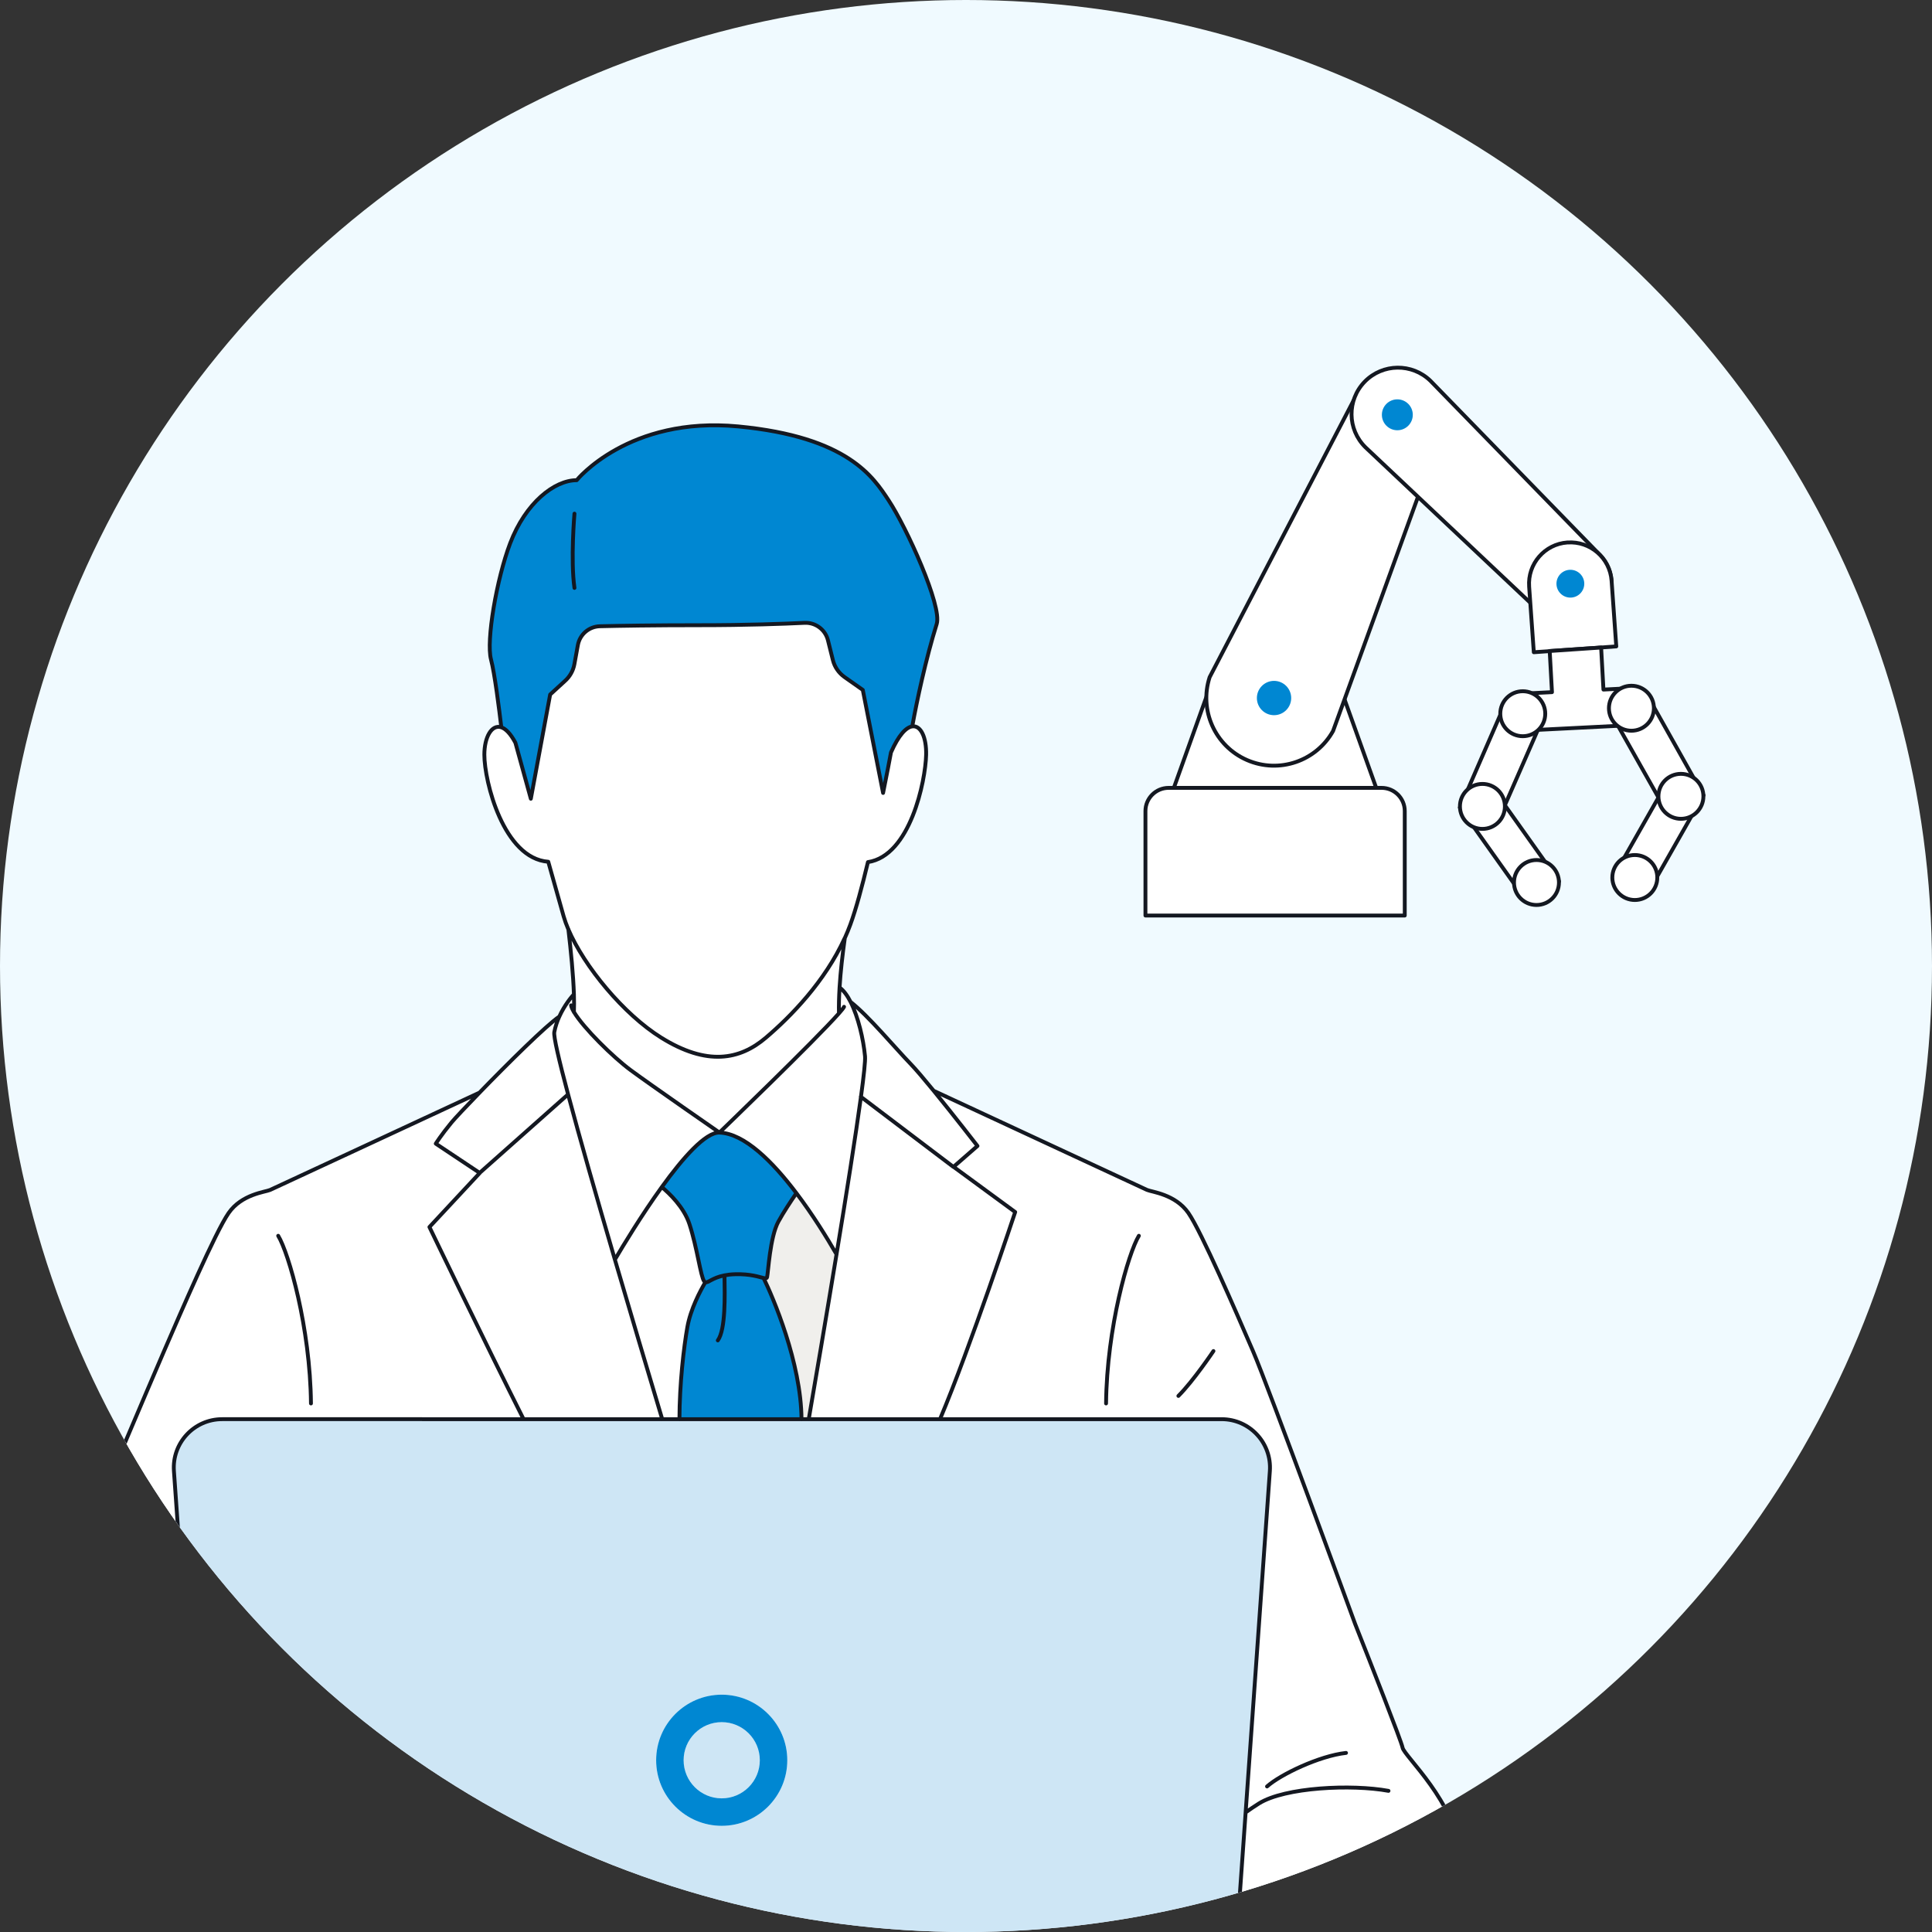 <?xml version="1.0" encoding="UTF-8"?><svg id="_レイヤー_2" xmlns="http://www.w3.org/2000/svg" xmlns:xlink="http://www.w3.org/1999/xlink" viewBox="0 0 500 500"><rect x="0" y="0" width="500" height="500" fill="#333333" stroke="none"/><defs><style>.cls-1,.cls-2{fill:none;}.cls-3,.cls-2{stroke:#141821;stroke-linecap:round;stroke-linejoin:round;}.cls-3,.cls-4{fill:#fff;}.cls-5{clip-path:url(#clippath);}.cls-6{fill:#0087d2;}.cls-7{fill:#f0efec;}.cls-8{fill:#f0faff;}.cls-9{fill:#cee6f5;}</style><clipPath id="clippath"><circle class="cls-1" cx="250" cy="250" r="250"/></clipPath></defs><g id="_レイヤー_1-2"><circle class="cls-8" cx="250" cy="250" r="250"/><g class="cls-5"><g><g id="color"><path class="cls-9" d="M316.05,367.29c7.26,0,13,6.16,12.49,13.41l-6.27,88.34-1.98,27.93-2.02,28.38-.14,2.01-.26,3.72c-.38,5.32-4.04,9.67-8.92,11.12-1.13,.33-2.33,.52-3.56,.52H68.17c-1.24,0-2.43-.18-3.56-.52-4.88-1.45-8.55-5.8-8.92-11.12l-.33-4.71-.13-1.86-2.26-31.92-1.26-17.77-4.1-57.8-2.58-36.31c-.51-7.25,5.23-13.41,12.49-13.41H316.05Z"/><path class="cls-6" d="M229.92,129.43c4.7,7.1,13.91,27.44,12.47,32.04-2.8,8.95-5.17,20.1-6.33,26.51-1.58,.23-3.51,2.22-5.5,6.75-.37,1.99-1.1,5.81-2.04,10.47l-5.25-26.66-4.72-3.32c-1.5-1.06-2.57-2.62-3.02-4.4l-1.28-5.14c-.69-2.76-3.23-4.64-6.07-4.5-5.32,.26-14.73,.61-27.01,.61s-20.88,.16-25.93,.27c-2.82,.07-5.21,2.11-5.71,4.89l-.9,4.94c-.31,1.7-1.18,3.24-2.49,4.38l-3.78,3.46-5,26.97c-1.68-6.09-3.16-11.47-3.99-14.47,0,0,0,0,0-.01-1.26-2.4-2.53-3.64-3.67-4.01h0c-.54-4.59-1.71-13.97-2.67-17.56-1.29-4.84,1.45-20.82,4.96-30.07,3.96-10.44,11.41-16.33,17.22-16.33,0,0,13.43-16.62,41.82-13.91,28.39,2.71,34.95,13.15,38.88,19.08Z"/><path class="cls-6" d="M187.45,330.05c.77-.15,1.66-.26,2.7-.29,4.05-.12,6.29,.73,7.41,.98,2.38,4.85,9.73,21.9,9.82,36.55h-31.59c.02-9.18,1.13-18.66,2.05-23.85,.84-4.71,3.36-9.43,4.66-11.62,.71,.25,1.75-1.14,4.95-1.77Z"/><path class="cls-6" d="M206.05,308.78c-1.36,1.97-3.35,4.97-4.67,7.39-2.18,3.99-2.63,13.23-2.9,14.31-.09,.36-.37,.38-.92,.26-1.12-.25-3.36-1.1-7.41-.98-1.04,.03-1.93,.14-2.7,.29-3.19,.63-4.24,2.03-4.95,1.77-.11-.04-.22-.12-.32-.26-.91-1.18-1.81-8.7-3.8-14.77-1.45-4.43-5.23-8-7.16-9.59,5.44-7.54,11.31-14.22,14.92-14.1,6.47,.22,13.77,7.53,19.92,15.67Z"/><path class="cls-7" d="M216.44,324.63c-2.72,16.55-5.54,33.07-7.19,42.67h-1.87c-.09-14.65-7.44-31.7-9.82-36.55,.55,.13,.84,.11,.92-.26,.27-1.08,.73-10.33,2.9-14.31,1.32-2.42,3.31-5.42,4.67-7.39,4.21,5.57,7.89,11.53,10.39,15.84Z"/><path class="cls-4" d="M182.18,331.57c.1,.14,.21,.22,.32,.26-1.3,2.19-3.82,6.9-4.66,11.62-.92,5.19-2.03,14.67-2.05,23.85h-4.44c-3.9-13-8.21-27.49-12.26-41.32,2.09-3.56,6.92-11.55,12.13-18.76,1.93,1.6,5.71,5.16,7.16,9.59,1.99,6.07,2.9,13.59,3.8,14.77Z"/><path class="cls-4" d="M217.07,262.25c-.04-2.08,.02-4.33,.16-6.67,1.05,.74,2.01,2.07,2.85,3.73h0c1.98,3.89,3.31,9.62,3.73,14.08,.11,1.15-.3,4.95-1.05,10.45-1.35,9.92-3.8,25.37-6.33,40.8-2.5-4.32-6.17-10.27-10.39-15.84-6.15-8.14-13.45-15.45-19.92-15.67,0,0,24.82-23.9,30.94-30.86Z"/><path class="cls-4" d="M148.5,261.93c2.44,4.1,10.13,11.68,14.67,15.03,5.3,3.91,22.97,16.15,22.97,16.15-3.61-.12-9.48,6.56-14.92,14.1-5.21,7.21-10.03,15.2-12.13,18.76-4.78-16.32-9.18-31.73-12.1-42.72-2.4-9-3.79-15.03-3.58-16.15,.28-1.46,.75-2.81,1.3-4.02,1.35-2.99,3.18-5.12,3.79-5.78,.06,1.7,.06,3.27,0,4.63Z"/><path class="cls-4" d="M320.29,496.97c3.79,6.88,7.62,15.36,7.32,21.07-.32,6.18-5.32,7.15-9.34,7.3l2.02-28.38Z"/><path class="cls-4" d="M52.95,492.58l2.26,31.92c-4.08,0-11.22,.09-11.6-7.33-.35-6.73,5.02-17.33,9.34-24.59Z"/><path class="cls-4" d="M322.27,469.04l6.27-88.34c.51-7.25-5.23-13.41-12.49-13.41h-72.83c7.73-18.28,19.46-53.61,19.46-53.61l-15.95-11.7,6.19-5.4s-6.08-7.85-11.31-14.26c10.88,5.06,54.06,25.14,55.13,25.62,1.22,.54,7.34,1.08,10.73,5.98,3.4,4.89,12.36,25.68,16.71,35.73,3.97,9.18,26.44,70.63,26.44,70.63,3.85,9.73,11.99,30.4,12.28,32.02,.39,2.12,14.08,14.46,14.46,27.19,.38,12.73-4.24,32.39-14.08,39.53-8.67,6.29-34.42,8.98-45.16,8.34l.14-2.01c4.02-.15,9.02-1.13,9.34-7.3,.3-5.71-3.53-14.2-7.32-21.07l1.98-27.93Z"/><path class="cls-4" d="M220.08,259.31c4.49,3.45,11.67,12.05,15.45,15.95,1.38,1.42,3.63,4.09,6.07,7.06,5.24,6.41,11.31,14.26,11.31,14.26l-6.19,5.4-23.95-18.15c.75-5.5,1.15-9.3,1.05-10.45-.42-4.46-1.76-10.18-3.73-14.07Z"/><path class="cls-4" d="M246.72,301.98l15.95,11.7s-11.74,35.34-19.46,53.61h-33.96c1.65-9.6,4.47-26.11,7.19-42.67,2.54-15.42,4.98-30.88,6.33-40.8l23.95,18.15Z"/><path class="cls-4" d="M47.59,417l4.1,57.8,1.26,17.77c-4.31,7.27-9.69,17.86-9.34,24.59,.38,7.42,7.52,7.33,11.6,7.33l.13,1.86c-8.5,1.45-42.56-.45-52.07-7.35-9.83-7.14-14.46-26.81-14.08-39.53,.38-12.73,14.08-25.07,14.46-27.19,.29-1.62,8.43-22.29,12.28-32.02,.57-1.43,.85-2.93,.85-4.43,0-1.86-.43-3.7-1.28-5.4-.65-1.31-.33-2.9,.8-3.85l2.22-1.86c.74-.62,1.13-1.51,1.13-2.43,0-.44-.09-.89-.28-1.31-.61-1.34-.22-2.93,.95-3.83l2.1-1.62c.43-.33,.77-.77,.98-1.27,2.2-5.2,15-35.43,18.97-44.61,4.35-10.06,13.32-30.84,16.71-35.73,3.4-4.89,9.51-5.43,10.73-5.98,1.04-.46,42.11-19.56,54.25-25.21-3.6,3.71-6.44,6.74-7.29,7.76-2.67,3.24-4.08,5.49-4.08,5.49l11.39,7.59-13.03,13.99s14.43,30.01,24.36,49.73H57.5c-7.26,0-13,6.16-12.49,13.41l2.58,36.31Z"/><path class="cls-4" d="M146.98,283.26l-22.87,20.31-11.39-7.59s1.41-2.25,4.08-5.49c.84-1.02,3.69-4.05,7.29-7.76,7.13-7.35,17.22-17.37,20.62-19.65-.55,1.21-1.02,2.57-1.3,4.02-.21,1.12,1.18,7.15,3.58,16.15Z"/><path class="cls-4" d="M171.34,367.29h-35.9c-9.93-19.72-24.36-49.73-24.36-49.73l13.03-13.99,22.87-20.31c2.92,10.98,7.32,26.39,12.1,42.72,4.05,13.83,8.36,28.32,12.26,41.32Z"/><path class="cls-4" d="M186.13,293.11s-17.67-12.24-22.97-16.15c-4.53-3.35-12.22-10.94-14.67-15.03,.06-1.36,.05-2.93,0-4.63-.17-5.05-.78-11.28-1.44-16.87,4.12,9.7,14.38,22.08,24.07,28.11,11.84,7.37,20.3,5.79,27.1,0,6.44-5.48,15.25-14.49,20.37-25.72-.58,4.15-1.1,8.59-1.35,12.76-.14,2.34-.21,4.6-.16,6.67-6.12,6.96-30.94,30.86-30.94,30.86Z"/><path class="cls-4" d="M228.52,205.2c.95-4.66,1.67-8.48,2.04-10.47,1.99-4.53,3.93-6.52,5.5-6.75,2.22-.33,3.7,2.84,3.6,7.35-.16,6.79-4.11,26.13-15.06,27.77-1.5,6.27-3.09,12.18-4.55,16.16-.44,1.21-.94,2.4-1.46,3.56h0c-5.12,11.24-13.93,20.24-20.37,25.72-6.79,5.79-15.26,7.37-27.1,0-9.69-6.03-19.95-18.41-24.07-28.11-.48-1.13-.88-2.23-1.18-3.28-.84-2.92-2.31-8.16-3.98-14.13-11.56-.84-16.54-20.75-16.54-27.7,0-4.54,1.88-7.89,4.37-7.1h0c1.14,.37,2.4,1.61,3.67,4.01,0,0,0,0,0,.01,.82,2.99,2.3,8.38,3.99,14.47l5-26.97,3.78-3.46c1.3-1.14,2.18-2.68,2.49-4.38l.9-4.94c.5-2.78,2.89-4.82,5.71-4.89,5.05-.12,13.91-.27,25.93-.27s21.7-.35,27.01-.61c2.84-.14,5.38,1.74,6.07,4.5l1.28,5.14c.44,1.78,1.52,3.34,3.02,4.4l4.72,3.32,5.25,26.66Z"/><path id="logo" class="cls-4" d="M186.78,472.52c-9.36,0-16.97-7.61-16.97-16.97s7.61-16.97,16.97-16.97,16.97,7.61,16.97,16.97-7.61,16.97-16.97,16.97Zm0-26.83c-5.44,0-9.86,4.42-9.86,9.86s4.42,9.86,9.86,9.86,9.86-4.42,9.86-9.86-4.42-9.86-9.86-9.86Z"/></g><path id="path" class="cls-2" d="M218.59,242.82c-5.12,11.24-13.93,20.24-20.37,25.72-6.79,5.79-15.26,7.37-27.1,0-9.69-6.03-19.95-18.41-24.07-28.11-.48-1.13-.88-2.23-1.18-3.28-.84-2.92-2.31-8.16-3.98-14.13-11.56-.84-16.54-20.75-16.54-27.7,0-4.54,1.88-7.89,4.37-7.1h0c1.14,.37,2.4,1.61,3.67,4.01,0,0,0,0,0,.01,.82,2.99,2.3,8.38,3.99,14.47l5-26.97,3.78-3.46c1.3-1.14,2.18-2.68,2.49-4.38l.9-4.94c.5-2.78,2.89-4.82,5.71-4.89,5.05-.12,13.91-.27,25.93-.27s21.7-.35,27.01-.61c2.84-.14,5.38,1.74,6.07,4.5l1.28,5.14c.44,1.78,1.52,3.34,3.02,4.4l4.72,3.32,5.25,26.66h0s0,0,0,0c.95-4.66,1.67-8.48,2.04-10.47,1.99-4.53,3.93-6.52,5.5-6.75,2.22-.33,3.7,2.84,3.6,7.35-.16,6.79-4.11,26.13-15.06,27.77-1.5,6.27-3.09,12.18-4.55,16.16-.44,1.21-.94,2.4-1.46,3.56m17.48-54.84c1.15-6.41,3.53-17.56,6.33-26.51,1.44-4.6-7.77-24.94-12.47-32.04-3.93-5.93-10.49-16.37-38.88-19.08-28.39-2.71-41.82,13.91-41.82,13.91-5.8,0-13.25,5.9-17.22,16.33-3.51,9.25-6.25,25.24-4.96,30.07,.96,3.59,2.13,12.97,2.67,17.56h0m18.93-55.3s-1.03,12.01,0,19.22m-.14,109.79c.06-1.36,.05-2.93,0-4.63-.17-5.05-.78-11.28-1.44-16.87m71.54,2.38h0c-.58,4.16-1.1,8.59-1.35,12.76-.14,2.34-.21,4.6-.16,6.67m-68.58-4.95c-.61,.66-2.43,2.79-3.79,5.78-.55,1.21-1.02,2.57-1.3,4.02-.21,1.12,1.18,7.15,3.58,16.15,2.92,10.98,7.32,26.39,12.1,42.72,4.05,13.83,8.36,28.32,12.26,41.32m37.91,0c1.65-9.6,4.47-26.11,7.19-42.67,2.54-15.42,4.98-30.88,6.33-40.8,.75-5.5,1.15-9.3,1.05-10.45-.42-4.46-1.76-10.18-3.73-14.07m0,0c-.84-1.66-1.8-2.98-2.85-3.73m25.98,111.71c7.73-18.28,19.46-53.61,19.46-53.61l-15.95-11.7,6.19-5.4s-6.08-7.85-11.31-14.26c-2.44-2.98-4.69-5.64-6.07-7.06-3.78-3.9-10.97-12.49-15.45-15.95h0m-75.37,3.77c-3.4,2.28-13.49,12.29-20.62,19.65-3.6,3.71-6.44,6.74-7.29,7.76-2.67,3.24-4.08,5.49-4.08,5.49l11.39,7.59-13.03,13.99s14.43,30.01,24.36,49.73m12.3-107.1c.07,.46,.33,1.05,.75,1.74,2.44,4.1,10.13,11.68,14.67,15.03,5.3,3.91,22.97,16.15,22.97,16.15,0,0,24.82-23.9,30.94-30.86,.72-.81,1.18-1.4,1.31-1.68m-1.94,64.06c-2.5-4.32-6.17-10.27-10.39-15.84-6.15-8.14-13.45-15.45-19.92-15.67-3.61-.12-9.48,6.56-14.92,14.1-5.21,7.21-10.03,15.2-12.13,18.76m12.13-18.76c1.93,1.6,5.71,5.16,7.16,9.59,1.99,6.07,2.9,13.59,3.8,14.77,.1,.14,.21,.22,.32,.26,.71,.25,1.75-1.14,4.95-1.77,.77-.15,1.66-.26,2.7-.29,4.05-.12,6.29,.73,7.41,.98,.55,.13,.84,.11,.92-.26,.27-1.08,.73-10.33,2.9-14.31,1.32-2.42,3.31-5.42,4.67-7.39m-23.55,23.04c-1.3,2.19-3.82,6.9-4.66,11.62-.92,5.19-2.03,14.67-2.05,23.85m31.59,0c-.09-14.65-7.44-31.7-9.82-36.55m-11.84,16.14c2.05-2.82,1.81-11.63,1.73-16.82m-63.36-47.32c-12.15,5.65-53.21,24.75-54.25,25.21-1.22,.54-7.34,1.08-10.73,5.98-3.4,4.89-12.36,25.68-16.71,35.73-3.97,9.18-16.77,39.41-18.97,44.61-.21,.5-.55,.94-.98,1.27l-2.1,1.62c-1.17,.9-1.56,2.49-.95,3.83,.19,.42,.28,.87,.28,1.31,0,.92-.4,1.81-1.13,2.43l-2.22,1.86c-1.12,.95-1.45,2.54-.8,3.85,.85,1.7,1.28,3.54,1.28,5.4,0,1.5-.28,3-.85,4.43-3.85,9.73-11.99,30.4-12.28,32.02-.39,2.12-14.08,14.46-14.46,27.19-.38,12.73,4.24,32.39,14.08,39.53,9.51,6.9,43.58,8.81,52.07,7.35m-3.66-51.56c-2.52-2.13-6.63-5.42-10.81-8.05-6.75-4.24-24.1-5.01-33.55-3.28m45.63,29.11c-4.31,7.27-9.69,17.86-9.34,24.59,.38,7.42,7.52,7.33,11.6,7.33m-16.46-62.18c-3.47-3.09-13.5-7.91-20.44-8.68m12.53-48.4s9.88,8.99,16.74,11.77m32.82-53.81c-.19-19.67-5.78-38.95-8.48-43.39m246.21,207.54c10.74,.64,36.49-2.06,45.16-8.34,9.83-7.14,14.46-26.81,14.08-39.53-.39-12.73-14.08-25.07-14.46-27.19-.29-1.62-8.43-22.29-12.28-32.02,0,0-22.47-61.45-26.44-70.63-4.35-10.06-13.32-30.84-16.71-35.73-3.4-4.89-9.51-5.43-10.73-5.98-1.07-.48-44.25-20.55-55.13-25.62m117.64,181.15c-9.45-1.74-26.81-.96-33.55,3.28-1.16,.73-2.3,1.5-3.41,2.29m-4,56.31c4.02-.15,9.02-1.13,9.34-7.3,.3-5.71-3.53-14.2-7.32-21.07m27.95-43.33c-6.94,.77-16.97,5.59-20.44,8.68m-33.17-142.51c-2.7,4.43-8.29,23.72-8.49,43.39m18.72-1.95c3.91-3.91,9.07-11.61,9.07-11.61m-138.46,199.64c2.06,11.67,5.08,25.28,9.41,37.36,1.98,5.52,4.06,11.54,6.27,17.74,9.22,25.84,20.78,54.86,36.87,64.02,19.95,11.36,94.73,15.45,94.46,10.46s-13.57-46.83-19.4-70.65c-3.48-14.25-5.97-40.3-7.41-58.94m-209.17,0c-1.44,18.63-3.93,44.68-7.41,58.94-5.82,23.83-19.12,65.66-19.4,70.65s75.41,2.09,95.36-9.27c16.11-9.17,27.09-39.05,36.09-65.22m126.72-73.31l.26-3.72,.14-2.01,2.02-28.38,1.98-27.93,6.27-88.34c.51-7.25-5.23-13.41-12.49-13.41H57.5c-7.26,0-13,6.16-12.49,13.41l2.58,36.31,4.1,57.8,1.26,17.77,2.26,31.92,.13,1.86,.33,4.71c.38,5.32,4.04,9.67,8.92,11.12,1.13,.33,2.33,.52,3.56,.52h237.21c1.24,0,2.43-.18,3.56-.52,4.88-1.45,8.55-5.8,8.92-11.12Zm-253.26,11.12h-6.29c-1.2,0-2.17,.97-2.17,2.17v2.75c0,1.2,.97,2.17,2.17,2.17H315.24c1.2,0,2.17-.97,2.17-2.17v-2.75c0-1.2-.97-2.17-2.17-2.17h-6.29m-86.18-258.36l23.95,18.15m-99.74-18.72l-22.87,20.31"/><path id="logo-2" class="cls-6" d="M186.78,472.52c-9.36,0-16.97-7.61-16.97-16.97s7.61-16.97,16.97-16.97,16.97,7.61,16.97,16.97-7.61,16.97-16.97,16.97Zm0-26.83c-5.44,0-9.86,4.42-9.86,9.86s4.42,9.86,9.86,9.86,9.86-4.42,9.86-9.86-4.42-9.86-9.86-9.86Z"/></g></g><g><g><path class="cls-3" d="M302.44,203.9h55.11c3.31,0,6,2.69,6,6v27.04h-67.11v-27.04c0-3.31,2.69-6,6-6Z"/><polygon class="cls-3" points="347.47 179.62 312.48 179.62 303.79 203.9 356.16 203.9 347.47 179.62"/><g><path class="cls-3" d="M372.9,112.25c2.65-6.09-.14-13.18-6.23-15.84-6.09-2.65-13.18,.14-15.84,6.23l-37.78,72.62h0c-2.75,8.47,1.33,17.81,9.67,21.44s17.95,.26,22.28-7.53l27.89-76.92Z"/><circle class="cls-6" cx="329.72" cy="180.65" r="4.44"/></g><path class="cls-3" d="M353.2,98.76c-4.64,4.76-4.55,12.37,.2,17.02l45.53,42.94c4.23,4.13,11,4.04,15.12-.18,4.13-4.23,4.04-11-.18-15.12l-43.66-44.85c-4.76-4.64-12.37-4.55-17.02,.2Z"/><circle class="cls-6" cx="361.63" cy="107.35" r="4"/><path class="cls-3" d="M405.65,140.39c-5.89,.42-10.33,5.53-9.91,11.43l1.21,16.98,21.34-1.51-1.21-16.98c-.42-5.89-5.53-10.33-11.43-9.91Z"/><circle class="cls-6" cx="406.41" cy="151.06" r="3.6"/><polygon class="cls-3" points="419.81 178.21 414.97 178.46 414.37 167.58 401.06 168.48 401.65 179.13 396.7 179.38 397.18 188.93 420.29 187.76 419.81 178.21"/></g><g><polygon class="cls-3" points="389.46 208.4 377.84 208.99 388.27 185.01 397.9 189.1 389.46 208.4"/><polygon class="cls-3" points="403.46 228.09 391.83 228.68 377.84 208.99 389.46 208.4 403.46 228.09"/><circle class="cls-3" cx="394.09" cy="184.71" r="5.82"/><circle class="cls-3" cx="383.65" cy="208.7" r="5.82"/><circle class="cls-3" cx="397.64" cy="228.39" r="5.82"/></g><g><polygon class="cls-3" points="429.21 206.39 440.83 205.8 428.02 182.99 418.86 188.04 429.21 206.39"/><polygon class="cls-3" points="417.28 227.39 428.9 226.8 440.83 205.8 429.21 206.39 417.28 227.39"/><circle class="cls-3" cx="422.21" cy="183.29" r="5.82"/><circle class="cls-3" cx="435.02" cy="206.09" r="5.82"/><circle class="cls-3" cx="423.09" cy="227.1" r="5.82"/></g></g></g></svg>